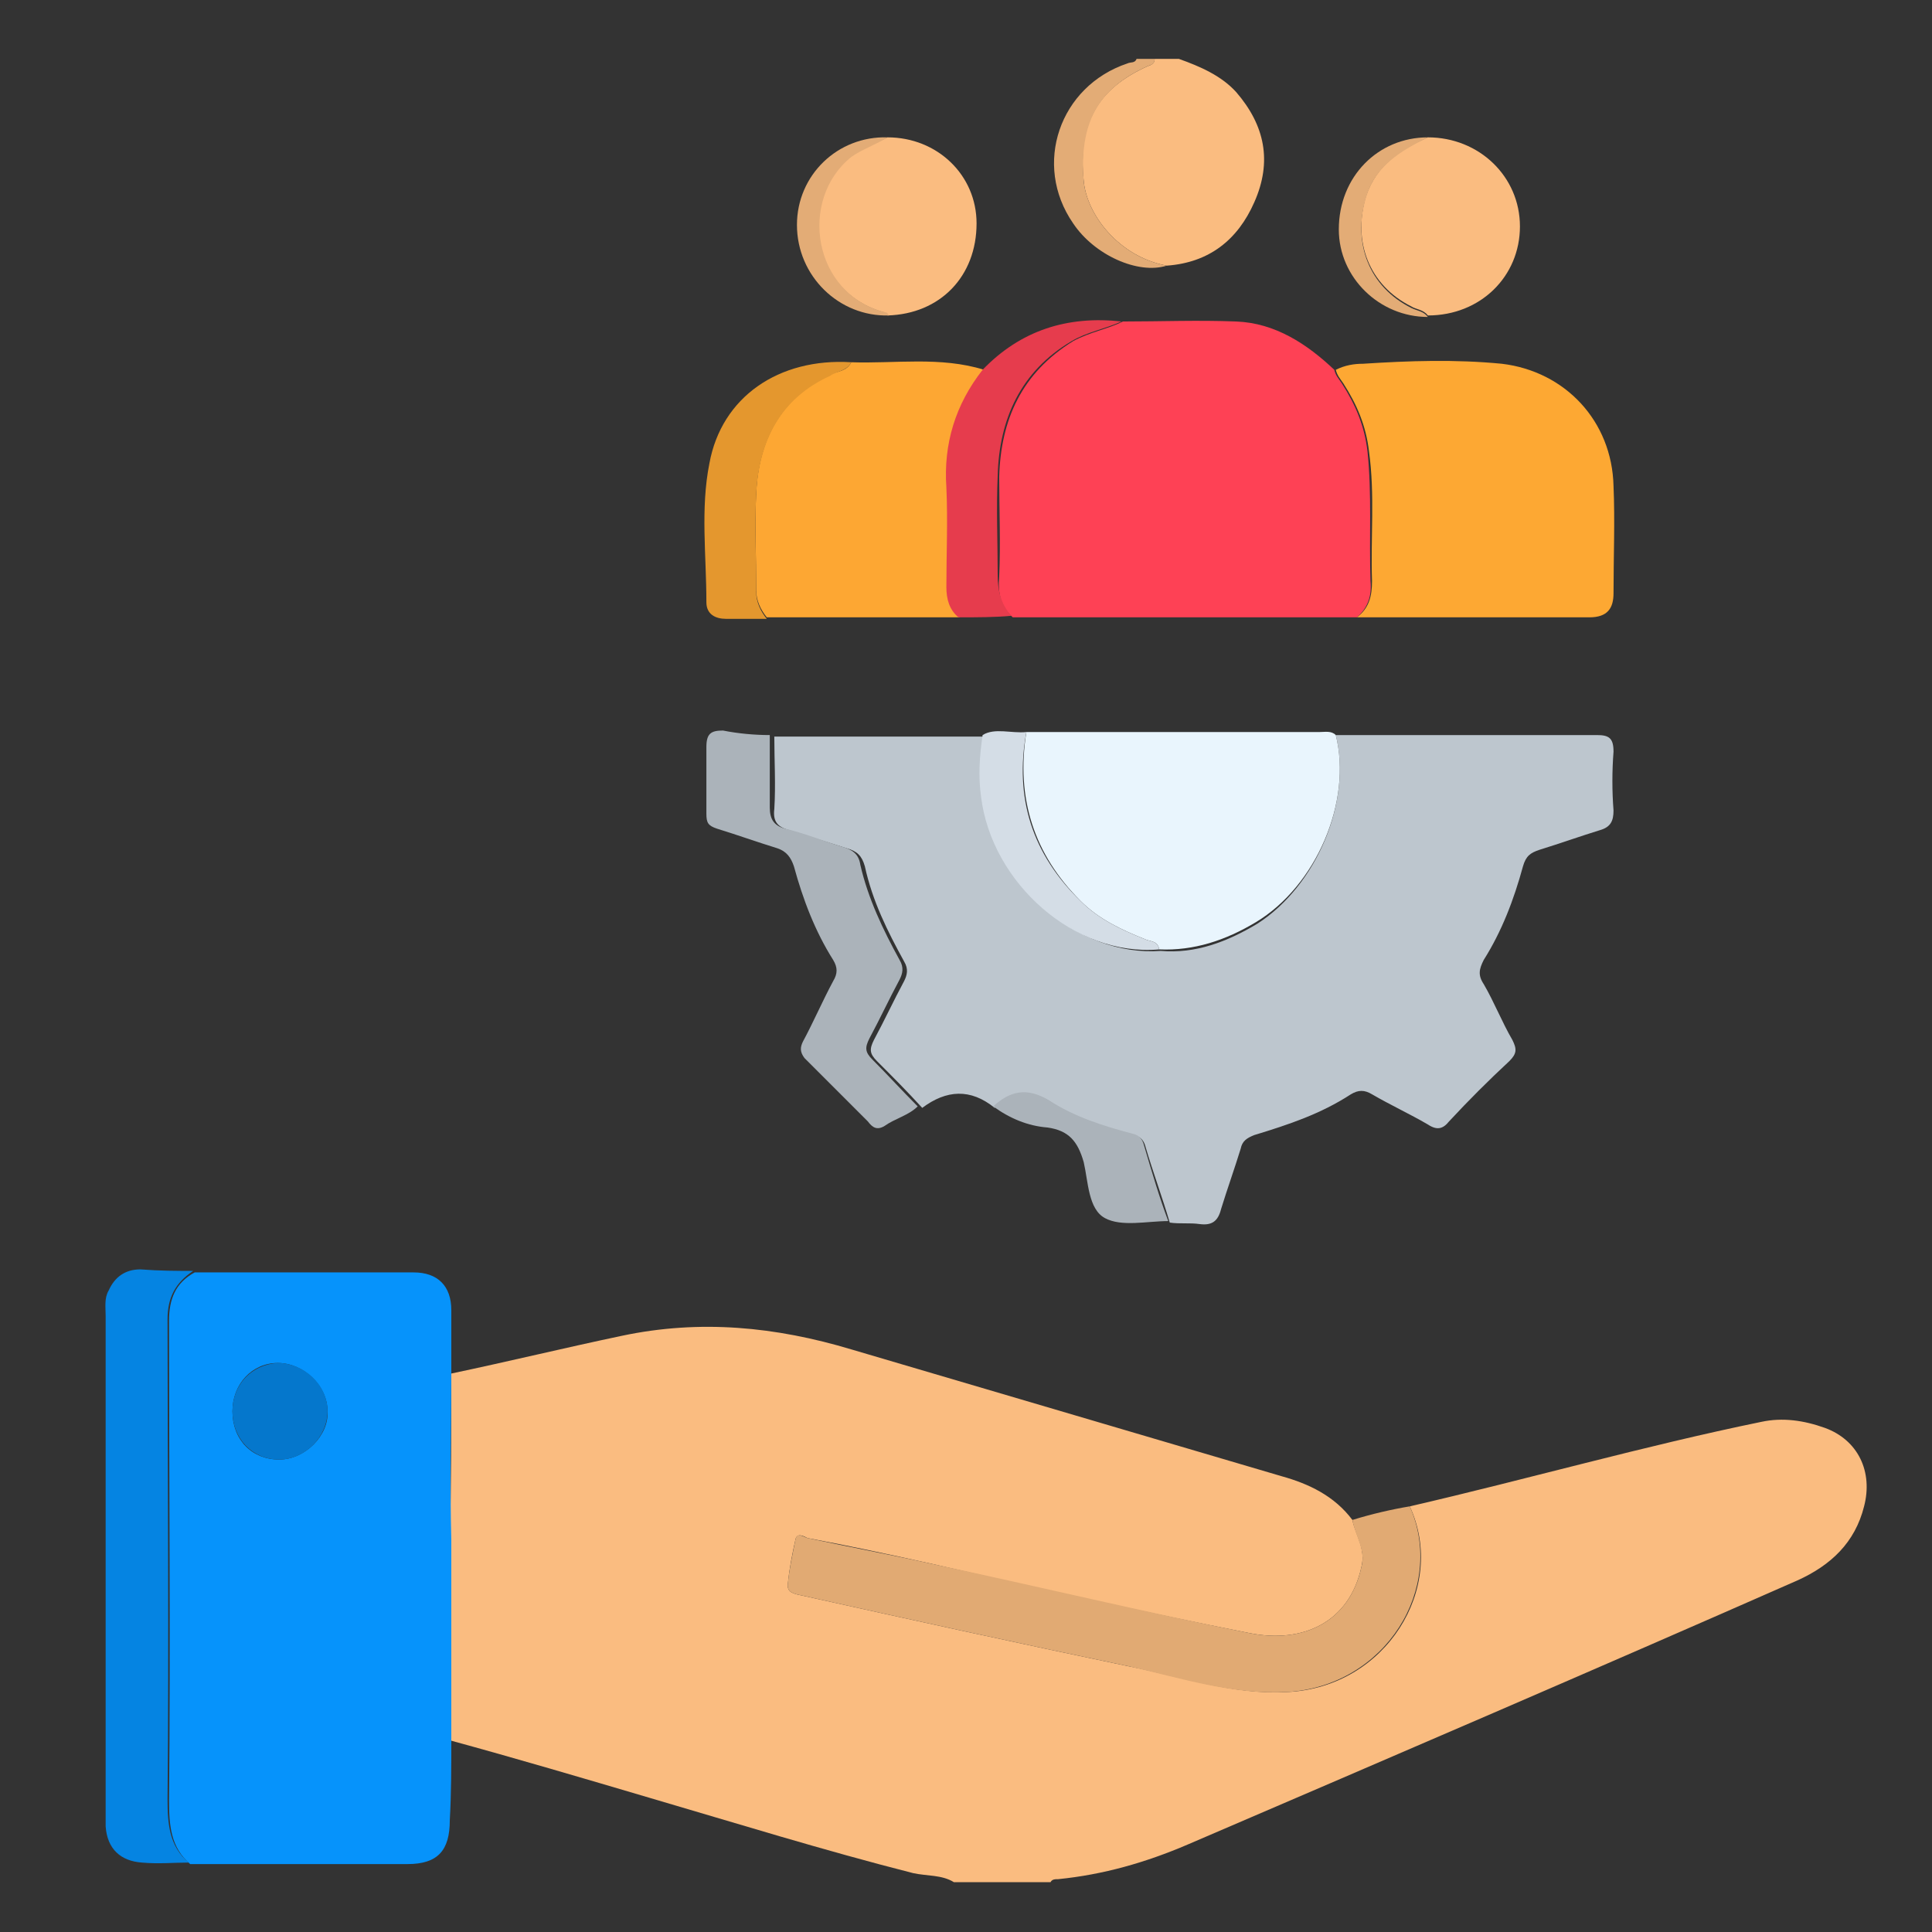 <svg xmlns="http://www.w3.org/2000/svg" xmlns:xlink="http://www.w3.org/1999/xlink" id="Layer_1" x="0px" y="0px" viewBox="0 0 128 128" style="enable-background:new 0 0 128 128;" xml:space="preserve"><rect x="0" y="0" width="128" height="128" fill="#333333" stroke="none"/><style type="text/css">	.st0{fill:#FABC80;}	.st1{fill:#E3AC76;}	.st2{fill:#BDC6CE;}	.st3{fill:#0693FB;}	.st4{fill:#FE4155;}	.st5{fill:#FDA833;}	.st6{fill:#E9F5FD;}	.st7{fill:#FDA733;}	.st8{fill:#E1AA73;}	.st9{fill:#0584E2;}	.st10{fill:#ABB3BA;}	.st11{fill:#E63C4D;}	.st12{fill:#E4972E;}	.st13{fill:#D4DDE6;}	.st14{fill:#0577CC;}</style><path class="st0" d="M29.9,91c3.8-0.8,7.5-1.7,11.3-2.5c5.2-1.1,10.2-0.6,15.2,0.9c9.5,2.8,19,5.6,28.5,8.4c1.8,0.5,3.5,1.3,4.7,2.9 c0.2,1,0.9,1.9,0.6,3.1c-0.8,3.7-3.9,5.1-7.4,4.4c-7.1-1.4-14.1-3-21.1-4.6c-2.7-0.6-5.5-1.2-8.2-1.7c-0.2-0.1-0.7-0.4-0.8,0.1 c-0.2,0.9-0.4,1.9-0.5,2.9c-0.1,0.6,0.4,0.7,0.9,0.8c7.2,1.6,14.5,3.2,21.7,4.7c3.5,0.7,6.9,1.9,10.5,1.7c6.5-0.3,10.6-6.9,8.1-12.3 c7.8-1.8,15.5-4,23.3-5.6c1.4-0.3,2.8-0.1,4.2,0.4c2.2,0.8,3.2,2.9,2.6,5.2c-0.6,2.4-2.2,3.9-4.4,4.9c-13.4,5.9-26.9,11.7-40.4,17.5 c-2.8,1.2-5.6,2-8.6,2.3c-0.2,0-0.4,0-0.5,0.2c-2.1,0-4.2,0-6.4,0c-0.8-0.5-1.8-0.4-2.7-0.6c-5.9-1.5-11.7-3.3-17.5-5 c-4.4-1.3-8.8-2.6-13.2-3.8c0-4.4,0-8.9,0-13.3C29.9,98.3,29.9,94.7,29.9,91z"></path><path class="st0" d="M78.1,3.9c1.4,0.5,2.8,1.1,3.8,2.2c1.9,2.2,2.4,4.6,1.2,7.3c-1.1,2.5-3,4-5.8,4.2C74.1,17,72,14.2,71.8,12 c-0.4-3.8,0.9-6.1,4.2-7.6c0.3-0.1,0.5-0.2,0.5-0.5C77,3.9,77.6,3.9,78.1,3.9z"></path><path class="st1" d="M76.5,3.9c0,0.4-0.3,0.4-0.5,0.5c-3.3,1.5-4.5,3.8-4.2,7.6c0.2,2.2,2.3,5,5.5,5.6c-1.9,0.6-4.8-0.7-6.2-2.8 c-2.7-3.9-0.9-9.1,3.6-10.6c0.2-0.1,0.5,0,0.6-0.3C75.7,3.9,76.1,3.9,76.5,3.9z"></path><path class="st2" d="M88.5,48.7c5.8,0,11.5,0,17.3,0c0.8,0,1.1,0.2,1.1,1.1c-0.1,1.3-0.1,2.6,0,3.9c0,0.7-0.2,1.1-0.9,1.3 c-1.3,0.4-2.7,0.9-4,1.3c-0.6,0.2-0.9,0.4-1.1,1.1c-0.6,2.2-1.4,4.3-2.6,6.2c-0.3,0.6-0.4,1,0,1.6c0.7,1.2,1.2,2.5,1.9,3.7 c0.3,0.6,0.3,0.9-0.2,1.4c-1.4,1.3-2.7,2.6-4,4c-0.4,0.5-0.8,0.6-1.4,0.2c-1.2-0.7-2.5-1.3-3.7-2c-0.5-0.3-0.9-0.3-1.4,0 c-2,1.3-4.1,2-6.4,2.7c-0.5,0.2-0.8,0.4-0.9,0.9c-0.4,1.3-0.9,2.7-1.3,4c-0.2,0.8-0.6,1.1-1.4,1c-0.7-0.1-1.3,0-2-0.1 c-0.5-1.7-1.1-3.3-1.6-5c-0.1-0.4-0.3-0.7-0.8-0.8c-1.9-0.5-3.9-1.1-5.5-2.2c-1.4-0.9-2.5-0.6-3.7,0.4c-1.6-1.3-3.2-1.2-4.8,0 c-1-1.1-2-2.1-3-3.1c-0.5-0.5-0.5-0.8-0.2-1.4c0.7-1.3,1.3-2.6,2-3.9c0.2-0.4,0.3-0.8,0-1.3c-1.1-2-2.1-4-2.6-6.3 c-0.2-0.7-0.5-1-1.2-1.2c-1.3-0.4-2.5-0.8-3.8-1.2c-0.8-0.2-1.1-0.6-1-1.4c0.1-1.6,0-3.2,0-4.8c4.6,0,9.3,0,13.9,0 c-0.2,1.4-0.2,2.7-0.1,4.1c0.8,5.7,6.3,10.5,11.8,10.1c2.3,0.2,4.4-0.6,6.4-1.8C87.2,58.7,89.6,53.1,88.5,48.7z"></path><path class="st3" d="M29.9,91c0,3.7-0.1,7.3,0,11c0,4.4,0,8.9,0,13.3c0,1.8,0,3.5-0.1,5.3c0,2-0.8,2.9-2.8,2.9c-4.8,0-9.6,0-14.4,0 c-1.3-1.1-1.4-2.6-1.4-4.2c0.1-10.6,0-21.2,0-31.8c0-1.4,0.4-2.5,1.7-3.2c4.8,0,9.7,0,14.5,0c1.6,0,2.5,0.9,2.5,2.5 C29.9,88.1,29.9,89.6,29.9,91z M15.4,93.5c0,1.9,1.3,3.2,3.1,3.2c1.7,0,3.3-1.6,3.2-3.2c0-1.7-1.6-3.2-3.3-3.2 C16.7,90.3,15.4,91.7,15.4,93.5z"></path><path class="st4" d="M89.9,40.9c-7.6,0-15.2,0-22.8,0c-0.8-0.7-1-1.6-0.9-2.7c0.1-2.2,0-4.4,0-6.6c0.1-3.8,1.5-6.9,4.9-9 c1.1-0.6,2.3-0.8,3.3-1.3c2.5,0,5-0.1,7.5,0c2.6,0.1,4.7,1.5,6.5,3.2c0.1,0.4,0.3,0.6,0.5,0.9c0.9,1.4,1.5,2.8,1.7,4.5 c0.3,2.9,0.1,5.7,0.2,8.6C90.9,39.5,90.6,40.3,89.9,40.9z"></path><path class="st5" d="M89.9,40.9c0.8-0.6,1-1.4,1-2.4c-0.1-2.9,0.2-5.7-0.2-8.6c-0.2-1.7-0.8-3.1-1.7-4.5c-0.2-0.3-0.4-0.5-0.5-0.9 c0.6-0.3,1.2-0.4,1.8-0.4c3.1-0.2,6.1-0.3,9.2,0c4.2,0.5,7.3,3.8,7.4,8.1c0.1,2.3,0,4.7,0,7.1c0,1-0.4,1.6-1.6,1.6 C100.2,40.9,95,40.9,89.9,40.9z"></path><path class="st6" d="M88.5,48.7c1.1,4.4-1.3,10-5.3,12.4c-2,1.2-4.1,1.9-6.4,1.8c-0.1-0.6-0.6-0.5-1-0.7c-1.5-0.6-3-1.3-4.2-2.5 c-3.1-3.1-4.3-6.8-3.6-11.2c6.5,0,12.9,0,19.4,0C87.8,48.5,88.2,48.4,88.5,48.7z"></path><path class="st7" d="M56.4,24c2.9,0.1,5.9-0.4,8.8,0.5c-1.9,2.3-2.6,4.8-2.4,7.8c0.1,2.2,0,4.4,0,6.6c0,0.8,0.1,1.5,0.8,2 c-4.3,0-8.5,0-12.8,0c-0.4-0.5-0.7-1.1-0.7-1.8c0-2.2-0.1-4.3,0-6.5c0.2-3.5,1.6-6.2,4.9-7.8C55.5,24.6,56.1,24.6,56.4,24z"></path><path class="st8" d="M93.4,99.8c2.4,5.4-1.6,11.9-8.1,12.3c-3.6,0.2-7-0.9-10.5-1.7c-7.2-1.5-14.5-3.1-21.7-4.7 c-0.5-0.1-1-0.2-0.9-0.8c0.1-1,0.3-1.9,0.5-2.9c0.1-0.5,0.5-0.2,0.8-0.1c2.8,0.6,5.5,1.1,8.2,1.7c7.1,1.5,14.1,3.2,21.1,4.6 c3.5,0.7,6.6-0.7,7.4-4.4c0.3-1.1-0.4-2-0.6-3.1C90.9,100.3,92.2,100,93.4,99.8z"></path><path class="st9" d="M12.8,84.2c-1.2,0.8-1.7,1.8-1.7,3.2c0,10.6,0.1,21.2,0,31.8c0,1.6,0.1,3.1,1.4,4.2c-1,0-2,0.1-3.1,0 c-1.4-0.1-2.3-0.9-2.4-2.4c0-0.3,0-0.6,0-0.8c0-11,0-22,0-33c0-0.6-0.1-1.2,0.2-1.7c0.4-0.9,1.1-1.4,2.1-1.4 C10.6,84.2,11.7,84.2,12.8,84.2z"></path><path class="st10" d="M51,48.7c0,1.6,0,3.2,0,4.8c0,0.8,0.3,1.2,1,1.4c1.3,0.3,2.5,0.8,3.8,1.2c0.7,0.2,1.1,0.5,1.2,1.2 c0.5,2.2,1.5,4.3,2.6,6.3c0.3,0.5,0.2,0.9,0,1.3c-0.7,1.3-1.3,2.6-2,3.9c-0.3,0.6-0.3,0.9,0.2,1.4c1,1,2,2.1,3,3.1 c-0.6,0.6-1.5,0.8-2.2,1.3c-0.5,0.3-0.8,0.1-1.1-0.3c-1.4-1.4-2.8-2.8-4.2-4.2C53,69.7,53,69.4,53.2,69c0.7-1.3,1.3-2.7,2-4 c0.3-0.5,0.3-0.9,0-1.4c-1.2-1.9-2-4-2.6-6.2c-0.2-0.6-0.5-1-1.1-1.2c-1.3-0.4-2.7-0.9-4-1.3c-0.6-0.2-0.7-0.4-0.7-1 c0-1.5,0-2.9,0-4.4c0-0.9,0.3-1.1,1.1-1.1C48.9,48.6,50,48.7,51,48.7z"></path><path class="st0" d="M94.6,9.1c3.4,0,6.1,2.6,6.1,5.9c0,3.3-2.6,5.9-6.1,5.9c-0.3-0.4-0.8-0.4-1.1-0.6c-2.8-1.4-3.9-4.3-3-7.3 C91.2,10.9,92.8,9.9,94.6,9.1z"></path><path class="st0" d="M58.8,9.1c3.3,0,5.9,2.5,5.9,5.7c0,3.5-2.4,6-5.9,6.1c0-0.1-0.1-0.1-0.2-0.2c-4.9-1.3-5.8-7.6-2.3-10.3 C57.1,9.8,58,9.5,58.8,9.1z"></path><path class="st11" d="M63.5,40.9c-0.6-0.5-0.8-1.2-0.8-2c0-2.2,0.1-4.4,0-6.6c-0.2-2.9,0.6-5.5,2.4-7.8c2.5-2.6,5.6-3.6,9.2-3.2 c-1.1,0.5-2.3,0.7-3.3,1.3c-3.4,2-4.8,5.2-4.9,8.9c-0.1,2.2,0,4.4,0,6.6c0,1,0.2,1.9,0.9,2.7C65.9,40.9,64.7,40.9,63.5,40.9z"></path><path class="st12" d="M56.4,24c-0.3,0.6-1,0.6-1.4,0.9c-3.3,1.5-4.7,4.3-4.9,7.8c-0.1,2.2,0,4.3,0,6.5c0,0.7,0.3,1.3,0.7,1.8 c-0.9,0-1.8,0-2.7,0c-0.7,0-1.3-0.3-1.3-1.1c0-3.1-0.4-6.2,0.2-9.2C47.8,26.3,51.6,23.7,56.4,24z"></path><path class="st13" d="M68,48.5c-0.8,4.4,0.4,8.1,3.6,11.2c1.2,1.2,2.7,1.9,4.2,2.5c0.4,0.2,0.9,0.1,1,0.7 c-5.6,0.5-11.1-4.4-11.8-10.1c-0.2-1.4-0.1-2.7,0.1-4.1C65.9,48.2,67,48.6,68,48.5z"></path><path class="st10" d="M65.8,73.3c1.1-1,2.2-1.3,3.7-0.4c1.7,1.1,3.6,1.7,5.5,2.2c0.5,0.1,0.7,0.4,0.8,0.8c0.5,1.7,1,3.4,1.6,5 c-1.4,0-3.1,0.4-4.2-0.2c-1.1-0.6-1.1-2.4-1.4-3.7c-0.4-1.4-1-2.1-2.4-2.3C68.1,74.6,66.9,74.1,65.8,73.3z"></path><path class="st1" d="M58.8,9.1c-0.8,0.5-1.7,0.8-2.4,1.3c-3.5,2.8-2.6,9.1,2.3,10.3c0.1,0,0.1,0.1,0.2,0.2c-3.3,0.1-6.1-2.6-6.1-6 C52.8,11.6,55.5,9,58.8,9.1z"></path><path class="st1" d="M94.6,9.1c-1.8,0.9-3.5,1.9-4.1,4c-0.9,3,0.2,5.9,3,7.3c0.4,0.2,0.8,0.2,1.1,0.6c-3.2,0-5.9-2.6-5.9-5.8 C88.7,11.7,91.3,9.1,94.6,9.1z"></path><path class="st14" d="M15.4,93.5c0-1.8,1.3-3.1,3-3.2c1.7,0,3.3,1.4,3.3,3.2c0,1.7-1.5,3.2-3.2,3.2C16.7,96.7,15.4,95.3,15.4,93.5z"></path></svg>